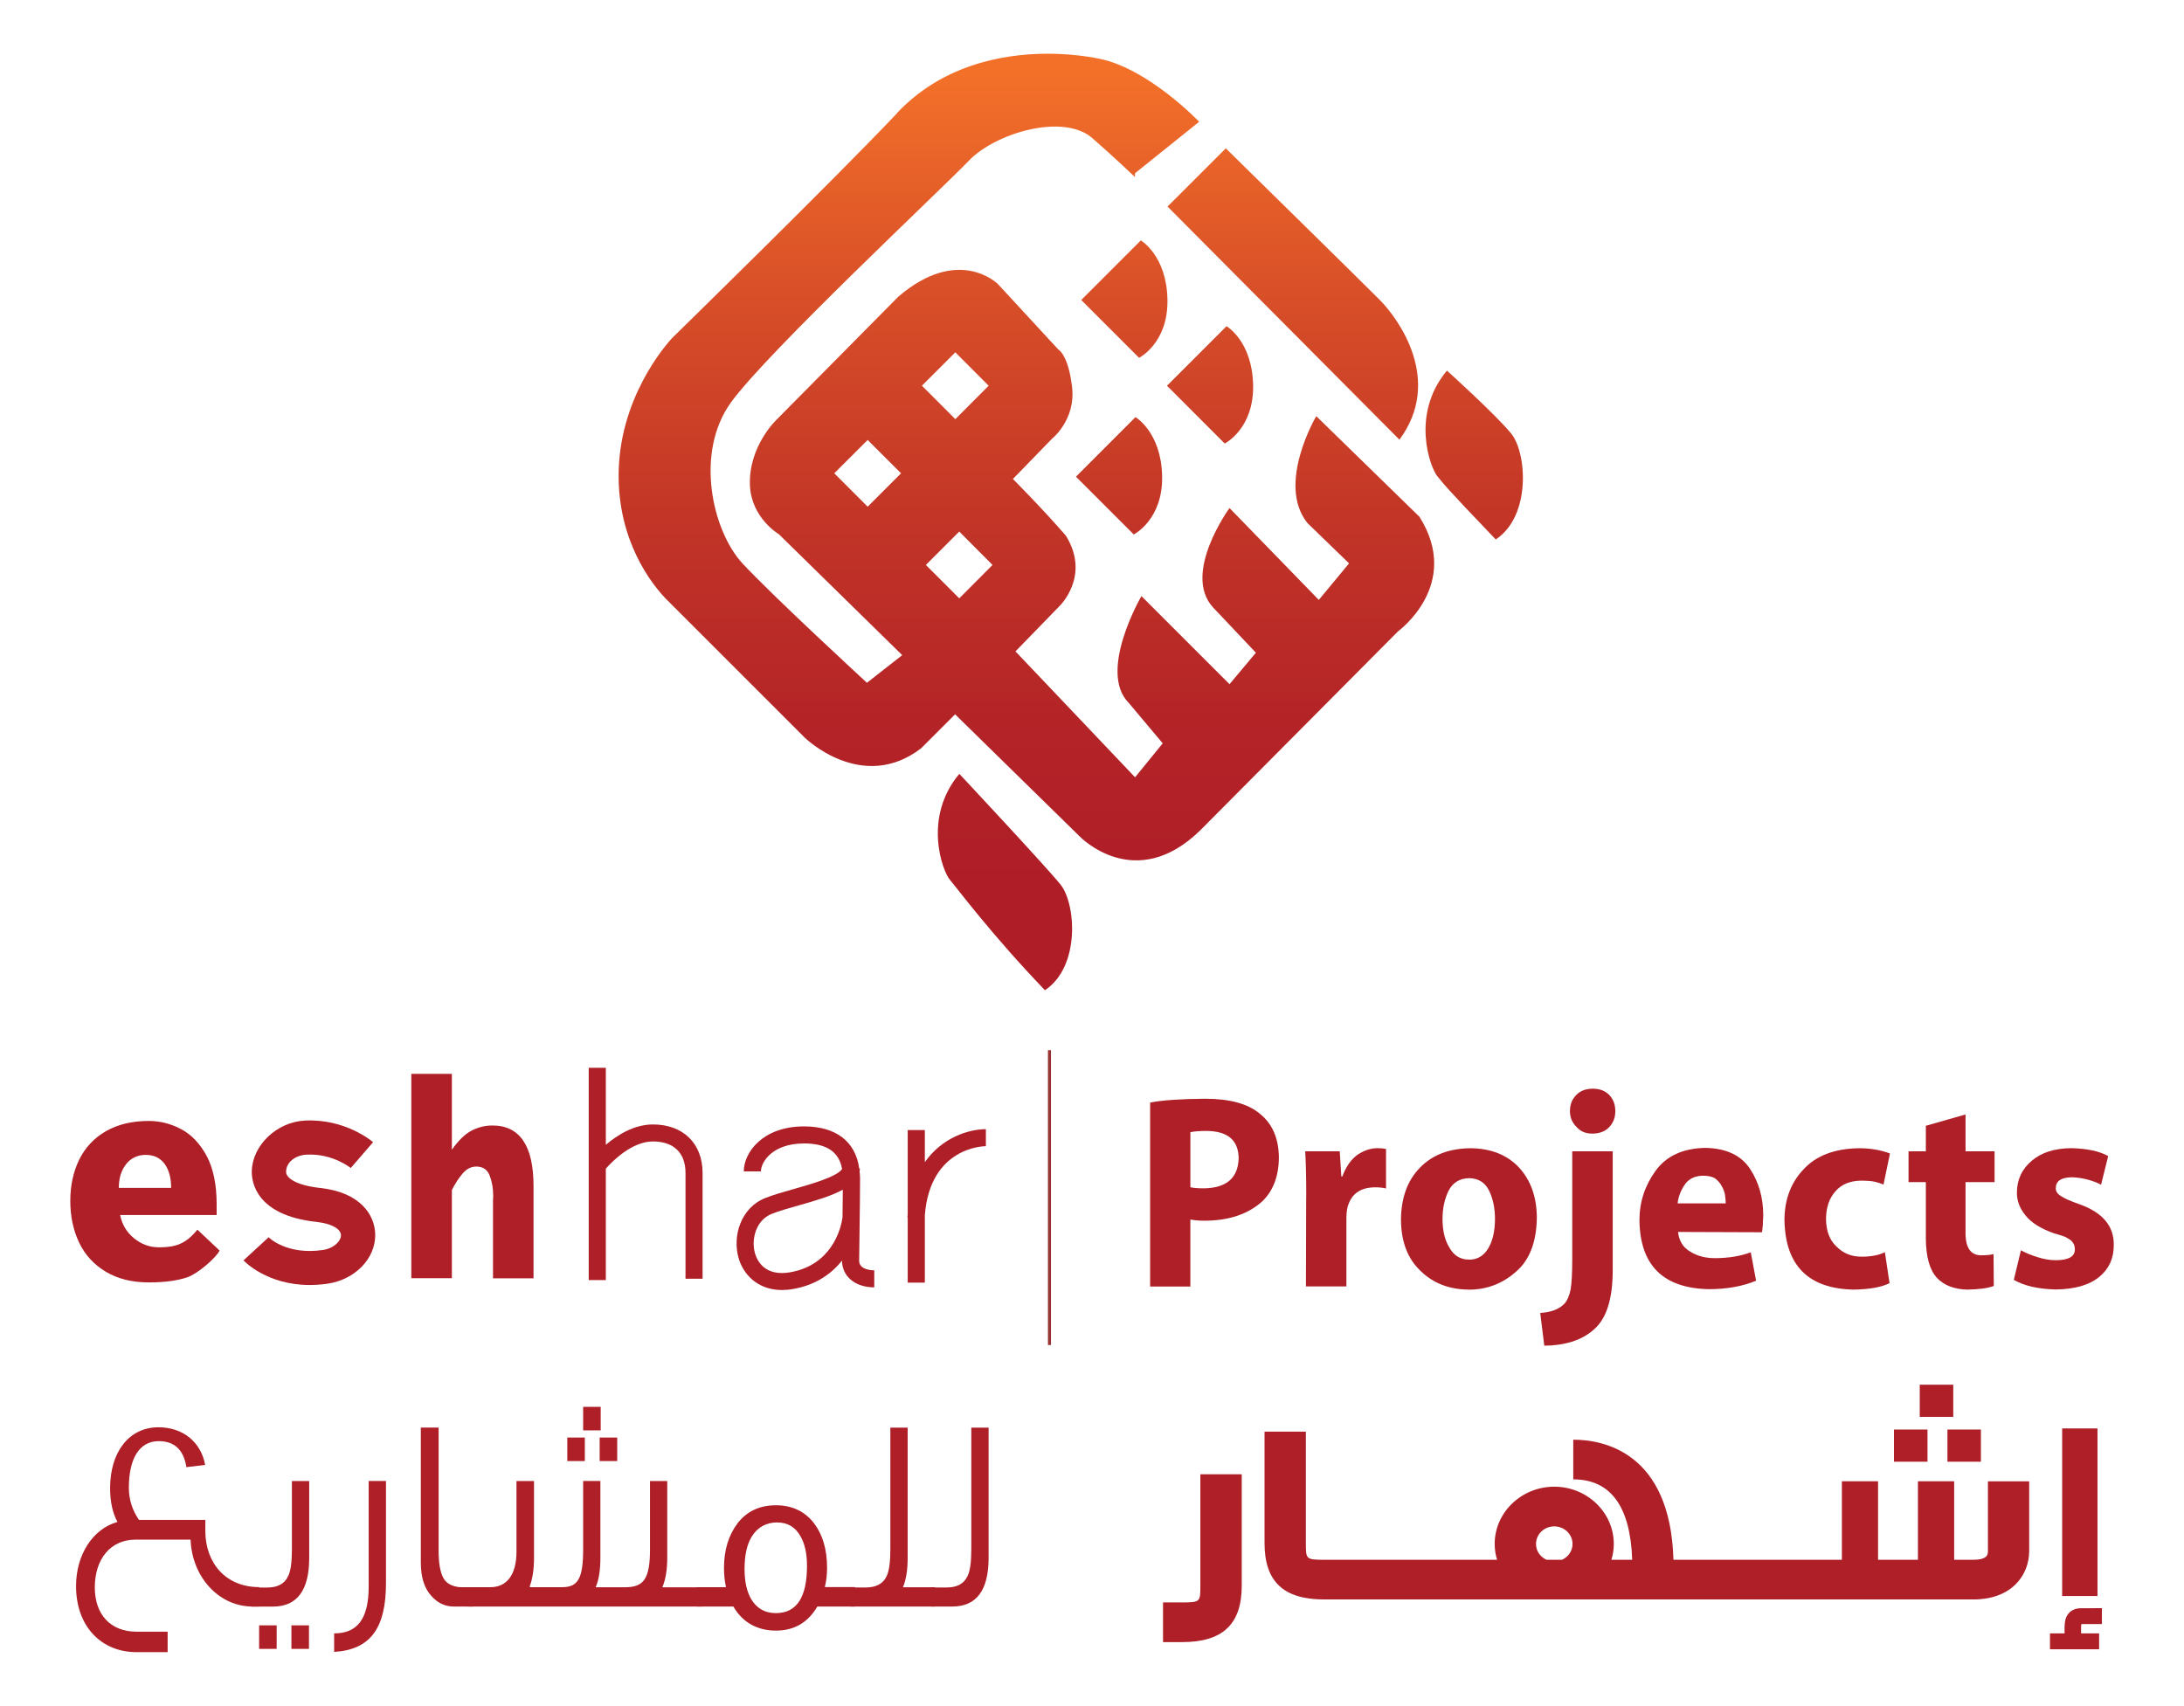 <svg xmlns="http://www.w3.org/2000/svg" xmlns:xlink="http://www.w3.org/1999/xlink" id="Layer_1" data-name="Layer 1" viewBox="0 0 361 282"><defs><style>      .cls-1 {        fill: url(#linear-gradient);      }      .cls-1, .cls-2, .cls-3 {        stroke-width: 0px;      }      .cls-4 {        stroke: #933;        stroke-miterlimit: 10;        stroke-width: .5px;      }      .cls-4, .cls-3 {        fill: #ae1f28;      }      .cls-2 {        fill: none;      }      .cls-5 {        clip-path: url(#clippath);      }    </style><clipPath id="clippath"><path class="cls-2" d="M156.99,145.41c1.18,1.38,6.88,9.05,15.73,18.28,5.9-3.93,5.12-14.35,2.56-17.49-2.56-3.16-16.71-18.28-16.71-18.28-6.09,7.27-2.76,16.11-1.58,17.49M177.85,78.8l9.55,9.55s4.85-2.43,4.69-9.68c-.16-7.24-4.4-9.72-4.4-9.72l-9.84,9.85M237.61,78.76c1.17,1.38.78,1.18,9.63,10.42,5.9-3.93,5.11-14.35,2.56-17.5-2.56-3.14-10.63-10.42-10.63-10.42-6.08,7.28-2.74,16.12-1.56,17.5M192.89,63.76l9.55,9.56s4.85-2.44,4.69-9.69c-.15-7.24-4.39-9.71-4.39-9.71l-9.84,9.84M178.73,49.6l9.55,9.55s4.85-2.43,4.69-9.68c-.15-7.25-4.4-9.73-4.4-9.73l-9.85,9.85M192.98,34.14l38.34,38.54c7.27-9.84-.2-20.06-3.34-23.19-3.14-3.15-25.36-24.97-25.36-24.97l-9.64,9.63M153.04,93.39l5.52-5.52,5.5,5.52-5.5,5.52-5.52-5.52M137.9,78.24l5.52-5.51,5.52,5.51-5.52,5.52-5.52-5.52M152.39,63.76l5.52-5.52,5.51,5.52-5.51,5.53-5.52-5.53M148.31,18.68c-10.2,10.8-37.13,37.12-37.13,37.12,0,0-8.01,8.22-8.85,20.69-.73,11.02,4.16,18.73,7.7,22.46l22.98,22.98s9.47,9.27,19.24,1.77l5.62-5.62,20.59,20.18s9.16,9.58,19.97-1.04l32.66-32.86s10.61-7.7,3.54-18.93l-17.06-16.64s-6.65,11.24-1.45,17.68l6.87,6.66-5,6.04-14.76-15.19s-7.9,10.82-2.71,16.44l7.07,7.48-4.36,5.2-14.56-14.56s-7.28,12.48-2.08,17.67l5.6,6.67-4.57,5.61-19.77-20.81,7.28-7.49s5.2-4.98,1.05-11.64c-3.96-4.57-8.75-9.37-8.75-9.37l6.45-6.64s3.96-3.13,3.33-8.54c-.63-5.41-2.29-6.24-2.29-6.24l-9.98-10.81s-6.45-6.45-16.43,2.07l-20.18,20.39s-4.62,4.37-4.37,10.81c.21,5.41,4.79,8.1,4.79,8.1l20.38,19.98-5.83,4.57s-15.6-14.36-20.59-19.75c-4.99-5.42-7.9-18.31-1.87-26.62,6.04-8.33,34.94-35.36,39.3-39.93,4.37-4.58,15.6-7.91,20.4-3.75,3.91,3.42,7.06,6.45,7.06,6.45v-.62l10.61-8.52s-8.32-8.74-16.44-10.41c-2.37-.48-5.33-.84-8.6-.84-7.95,0-17.67,2.13-24.88,9.79"></path></clipPath><linearGradient id="linear-gradient" x1="-3.98" y1="3.1" x2="-1.64" y2="3.1" gradientTransform="translate(354.81 240.1) rotate(90) scale(57.21)" gradientUnits="userSpaceOnUse"><stop offset="0" stop-color="#f37029"></stop><stop offset=".28" stop-color="#d74e28"></stop><stop offset=".56" stop-color="#c13427"></stop><stop offset=".81" stop-color="#b32327"></stop><stop offset="1" stop-color="#af1e27"></stop></linearGradient></defs><g class="cls-5"><rect class="cls-1" x="101.61" y="8.89" width="151.54" height="154.81"></rect></g><g><path class="cls-3" d="M62.02,204.06c-.06-3.25-2.48-6.96-9.09-7.68-3.94-.43-5.65-1.64-5.64-2.66,0-1.68,1.64-2.76,3.39-2.85,4.32-.22,7.27,2.19,7.3,2.21l3.69-4.27c-.19-.17-4.64-3.92-11.3-3.57-4.62.25-8.63,4.06-8.75,8.33-.05,1.7.59,7.33,10.7,8.42,2.4.26,4.01,1.13,4.04,2.18.01.98-1.14,2.2-3.04,2.47-5.91.85-8.82-2.02-8.92-2.11l-4.15,3.82c.18.19,3.89,4.07,10.94,4.07.92,0,1.9-.07,2.93-.21,4.57-.67,7.97-4.17,7.9-8.15"></path><path class="cls-3" d="M36.28,206.71l-3.65-3.44c-1.94,2.39-3.65,2.92-6.35,2.92-1.54,0-2.91-.5-4.13-1.5-1.22-.99-1.98-2.27-2.29-3.84h15.95v-1.82c0-3.24-.56-5.89-1.65-7.95-1.11-2.05-2.52-3.52-4.23-4.43-1.71-.9-3.49-1.35-5.33-1.35-2.78,0-5.16.58-7.12,1.71-1.96,1.14-3.42,2.71-4.4,4.71-.97,2-1.46,4.26-1.46,6.8s.49,4.86,1.46,6.89c.97,2.03,2.44,3.63,4.4,4.81,1.96,1.18,4.33,1.77,7.12,1.77,2.59,0,4.71-.28,6.38-.85,1.66-.57,4.73-3.18,5.32-4.43M20.86,192.41c.82-1,1.91-1.5,3.24-1.5s2.38.5,3.11,1.49c.71.98,1.08,2.3,1.08,3.96h-8.65c0-1.62.41-2.93,1.23-3.94"></path><path class="cls-3" d="M74.68,196.74c.57-1.13,1.19-2.06,1.83-2.8.64-.74,1.39-1.1,2.23-1.1,1.07,0,1.81.49,2.2,1.49.38.99.58,2.07.58,3.26,0,.29,0,.48-.01.57l-.02.28v12.87h6.7v-15.23c0-6.68-2.27-10.03-6.8-10.03-1.21,0-2.36.29-3.44.85-1.07.55-2.17,1.61-3.26,3.16v-12.54h-6.7v33.78h6.7v-14.57Z"></path><path class="cls-3" d="M100.14,193.18c1.2-1.35,4.36-4.49,7.79-4.49s5.38,1.89,5.38,5.2v17.49h2.82v-17.49c0-4.87-3.22-8.01-8.2-8.01-3.11,0-5.87,1.73-7.79,3.36v-12.73h-2.83v35.09h2.83v-18.42Z"></path><path class="cls-3" d="M144.52,209.99c-.42,0-2.51-.06-2.51-1.59,0-.86.03-2.9.07-5.21.04-3.04.08-6.53.08-8.46,0-.39-.05-.75-.08-1.13l.07-.4h-.12c-.59-4.47-3.83-7-9.12-7-6.88,0-9.97,4.35-9.97,7.44h2.83c0-1.45,1.8-4.62,7.14-4.62,3.72,0,5.78,1.39,6.28,4.22-.83,1.29-5.25,2.54-7.97,3.31-1.76.5-3.41.97-4.74,1.5-4.06,1.62-5.43,6.31-4.4,9.9.73,2.58,3.03,5.3,7.18,5.3.58,0,1.19-.05,1.83-.17,3.79-.65,6.36-2.54,8.09-4.69,0,2.6,2.19,4.42,5.33,4.42v-2.83ZM139.26,201.37h-.03c0,.08-.84,7.6-8.63,8.95-4.22.73-5.46-1.95-5.81-3.15-.66-2.33.19-5.48,2.75-6.5,1.18-.48,2.77-.93,4.45-1.4,2.66-.76,5.37-1.52,7.32-2.61,0,1.39-.04,3.06-.05,4.72"></path><path class="cls-3" d="M152.87,192.1v-5.29h-2.83v13.92l-.05.56h.05v10.74h2.83v-11.16c.88-11.24,9.7-11.4,10.09-11.4v-2.81c-2.77,0-7.18,1.32-10.09,5.45"></path></g><line class="cls-4" x1="173.47" y1="173.6" x2="173.47" y2="222.34"></line><g><rect class="cls-3" x="340.86" y="236.13" width="5.84" height="27.7"></rect><path class="cls-3" d="M205.25,262.13v-18.42h-6.84v18.42c0,2.66,0,2.76-3.02,2.76h-3.15v6.56h3.15c6.72,0,9.86-2.96,9.86-9.32"></path><path class="cls-3" d="M218.87,264.4h107.3c6.38,0,9.24-4.03,9.24-8.02v-11.51h-6.82v11.51c0,.51,0,1.46-2.42,1.46h-3.16v-12.98h-5.99v12.98h-6.59v-12.98h-5.98v12.98h-27.84c-.51-17.87-11.69-19.85-16.56-19.85v6.56c6.18,0,9.44,4.47,9.74,13.29h-3.44c.26-.83.4-1.71.4-2.61,0-5.22-4.42-9.47-9.84-9.47s-9.85,4.25-9.85,9.47c0,.9.14,1.78.4,2.61h-28.59c-3.02,0-3.02-.1-3.02-2.76v-18.42h-6.83v18.42c0,6.36,3.13,9.32,9.85,9.32M256.91,252.32c1.66,0,3.02,1.3,3.02,2.91,0,1.15-.71,2.14-1.73,2.61h-2.58c-1.03-.47-1.73-1.46-1.73-2.61,0-1.61,1.35-2.91,3.02-2.91"></path><rect class="cls-3" x="317.32" y="228.9" width="5.54" height="5.32"></rect><rect class="cls-3" x="313.06" y="236.31" width="5.54" height="5.32"></rect><rect class="cls-3" x="321.9" y="236.31" width="5.53" height="5.32"></rect><path class="cls-3" d="M346.31,265.85c-.84,0-1.73,0-2.34,0-.8.01-1.45.25-1.92.72-.84.83-.81,2.06-.79,3.35v.09h-2.41v2.63h8.12v-2.63h-2.98v-.14c0-.47-.02-1.09.04-1.4.59,0,1.46,0,2.28,0h1.12v-2.63h-1.11Z"></path></g><g><path class="cls-3" d="M190.11,182.26c2.02-.39,5.04-.6,9.06-.63,4.11,0,7.14.83,9.1,2.5,2.02,1.62,3.06,3.99,3.12,7.1,0,3.1-.89,5.53-2.68,7.3-2.36,2.17-5.58,3.26-9.65,3.26-.89,0-1.65-.07-2.3-.2v11.08h-6.65v-30.4ZM196.75,196.26c.56.12,1.31.18,2.25.18,3.74-.06,5.65-1.72,5.74-4.97-.03-2.96-1.77-4.46-5.22-4.52-1.34,0-2.26.08-2.76.22v9.09Z"></path><path class="cls-3" d="M215.91,197.66c0-3.14-.06-5.58-.17-7.34h5.71l.26,4.15h.17c.62-1.65,1.47-2.86,2.56-3.62,1.09-.7,2.18-1.05,3.26-1.05.53,0,1,.05,1.4.13v6.53c-.53-.13-1.14-.19-1.85-.19-2.52.03-4.04,1.21-4.57,3.53-.09.45-.13.96-.13,1.54v11.31h-6.69l.04-15.01Z"></path><path class="cls-3" d="M242.72,213.18c-3.22-.04-5.85-1.07-7.9-3.08-2.14-2.01-3.22-4.83-3.25-8.46.03-3.65,1.08-6.53,3.16-8.64,2.05-2.1,4.83-3.16,8.35-3.19,3.35.03,6,1.08,7.97,3.15,1.96,2.11,2.96,4.89,2.98,8.33-.06,4.05-1.21,7.03-3.47,8.95-2.21,1.96-4.81,2.95-7.79,2.95h-.04ZM242.85,208.23c1.35,0,2.4-.63,3.16-1.89.73-1.23,1.1-2.85,1.1-4.87,0-1.73-.32-3.28-.97-4.65-.67-1.35-1.77-2.03-3.29-2.06-1.57.03-2.7.72-3.4,2.06-.67,1.36-1.01,2.93-1.01,4.69,0,1.93.38,3.51,1.14,4.73.73,1.32,1.81,1.98,3.23,1.98h.04Z"></path><path class="cls-3" d="M254.59,217.04c1.76-.11,3.08-.6,3.95-1.48.5-.52.86-1.33,1.08-2.44.17-1.06.26-2.68.26-4.85v-17.95h6.69v19.65c0,4.7-1.01,7.95-3.03,9.73-1,.92-2.22,1.61-3.66,2.08-1.48.45-3.02.67-4.62.67l-.67-5.41ZM263.17,187.39c-1.1,0-1.96-.37-2.6-1.12-.71-.7-1.07-1.56-1.07-2.59,0-1.1.36-2,1.07-2.7.67-.67,1.57-1.01,2.71-1.01s2.02.34,2.69,1.01c.68.7,1.03,1.6,1.03,2.7,0,1.03-.32,1.89-.96,2.59-.68.74-1.62,1.12-2.82,1.12h-.04Z"></path><path class="cls-3" d="M277.37,203.67c.17,1.47.83,2.54,1.98,3.21,1.15.73,2.51,1.1,4.09,1.1,2.24,0,4.22-.32,5.95-.97l.88,4.7c-2.24.93-4.84,1.4-7.8,1.4-7.57-.15-11.39-3.95-11.48-11.41,0-2.99.89-5.71,2.66-8.15,1.76-2.44,4.49-3.71,8.19-3.8,3.47.06,5.95,1.22,7.44,3.48,1.45,2.22,2.17,4.78,2.17,7.68-.03,1.25-.1,2.18-.21,2.79l-13.86-.05ZM285.25,198.94c0-.44-.04-.93-.13-1.49-.11-.53-.31-1.01-.58-1.47-.26-.47-.62-.87-1.1-1.22-.5-.27-1.15-.41-1.94-.41-1.41.03-2.43.55-3.08,1.56-.65.99-1.02,2-1.12,3.02h7.94Z"></path><path class="cls-3" d="M312.33,212.11c-1.32.67-3.31,1.03-5.97,1.07-7.46-.16-11.26-3.99-11.4-11.47,0-3.39,1.05-6.2,3.16-8.42,2.08-2.26,5.13-3.42,9.16-3.48,1.88,0,3.58.29,5.12.87l-1.07,5.14c-.37-.17-.87-.34-1.48-.48-.61-.12-1.37-.17-2.26-.17-1.79.03-3.18.6-4.17,1.72-1.03,1.13-1.56,2.64-1.59,4.53,0,2.04.59,3.6,1.76,4.67,1.09,1.1,2.46,1.65,4.12,1.65,1.56,0,2.84-.25,3.85-.74l.77,5.11Z"></path><path class="cls-3" d="M324.89,184.22v6.1h4.8v5.09h-4.8v8.14c-.06,2.67.82,3.99,2.65,3.96.82,0,1.48-.07,1.98-.2l.04,5.27c-.93.36-2.37.56-4.32.6-2.19-.04-3.88-.68-5.06-1.92-1.23-1.33-1.85-3.54-1.85-6.64v-9.21h-2.86v-5.09h2.86v-4.22l6.56-1.87Z"></path><path class="cls-3" d="M334.05,206.68c.67.39,1.56.76,2.64,1.1,1.05.36,2.08.54,3.12.54,2.13,0,3.18-.61,3.15-1.84,0-.57-.22-1.05-.66-1.45-.24-.18-.57-.38-1.01-.6-.49-.18-1.07-.36-1.74-.54-2.24-.79-3.82-1.78-4.75-2.98-.95-1.16-1.42-2.4-1.42-3.72,0-2.18.83-3.95,2.48-5.33,1.58-1.34,3.73-2.03,6.47-2.06,2.66.06,4.71.5,6.14,1.31l-1.18,4.74c-.52-.3-1.2-.57-2.05-.81-.89-.25-1.82-.4-2.78-.43-1.77.03-2.65.63-2.65,1.79-.03.52.26.96.86,1.32.54.37,1.51.81,2.91,1.3,3.96,1.37,5.89,3.66,5.81,6.86,0,2.13-.78,3.85-2.35,5.16-1.64,1.37-4.05,2.08-7.23,2.12-2.91-.07-5.22-.6-6.94-1.59l1.18-4.91Z"></path></g><g><path class="cls-3" d="M42.84,265.57h-1.1c-5.51,0-9.99-4.8-10.24-11.06h-9.1c-4.08,0-6.73,3.15-6.73,7.91,0,4.39,2.53,7.31,6.9,7.31h5.14v3.38h-5.14c-5.83,0-10-4.25-10-10.93,0-5.17,2.77-9.46,6.85-10.6-.81-1.46-1.22-3.34-1.22-5.58,0-5.9,3.06-10.06,8-10.06,4.08,0,7.02,2.47,7.71,6.22l-3.1.37c-.45-2.88-2-4.3-4.57-4.3-3.18,0-4.94,2.83-4.94,7.72,0,1.92.57,3.7,1.67,5.3h10.97v1.83c0,5.21,3.3,9.28,8.9,9.28v3.2Z"></path><path class="cls-3" d="M51.11,244.82v12.71c0,5.35-2,8.05-6,8.05h-3.59v-3.15h2.65c1.75,0,2.9-.64,3.47-1.92.41-.82.61-2.29.61-4.39v-11.29h2.86ZM45.73,272.57h-2.9v-3.89h2.9v3.89ZM51.07,272.57h-2.9v-3.89h2.9v3.89Z"></path><path class="cls-3" d="M63.8,244.82v16.87c0,7.45-2.57,11.02-8.57,11.38v-3.06c3.79,0,5.71-2.33,5.71-7.73v-17.46h2.86Z"></path><path class="cls-3" d="M78.24,265.57h-3.22c-1.47,0-2.69-.59-3.71-1.74-1.18-1.28-1.75-3.11-1.75-5.53v-22.31h2.94v20.39c0,2.1.29,3.61.82,4.53.45.78,1.22,1.23,2.33,1.42.28.05.61.05,2.61.05v3.2Z"></path><path class="cls-3" d="M116.06,265.57h-38.76v-3.2h3.79c2.61,0,4.28-1.97,4.28-5.85v-11.7h2.9v12.71c0,1.88-.25,3.43-.69,4.66v.18h5.34c2.61,0,3.47-1.42,3.47-6.26v-11.29h2.85v12.71c0,1.97-.24,3.61-.78,4.85h4.9c3.06,0,4.08-1.42,4.08-6.26v-11.29h2.85v12.71c0,1.97-.28,3.61-.81,4.85h6.57v3.2ZM96.67,241.52h-2.9v-3.89h2.9v3.89ZM99.29,236.45h-2.9v-3.89h2.9v3.89ZM102.02,241.52h-2.9v-3.89h2.9v3.89Z"></path><path class="cls-3" d="M141.34,265.57h-6.24c-1.55,2.65-3.83,3.98-6.85,3.98s-5.51-1.32-7.02-3.98h-6.04v-3.2h4.81c-.2-.96-.33-2.01-.33-3.16,0-3.02.78-5.48,2.28-7.45,1.55-1.97,3.67-2.93,6.32-2.93s4.77,1.01,6.28,2.97c1.43,1.88,2.16,4.34,2.16,7.36,0,1.14-.12,2.19-.37,3.2h4.98v3.2ZM133.39,258.85c0-2.06-.37-3.7-1.1-4.94-.86-1.51-2.12-2.24-3.88-2.24s-3.26.82-4.2,2.42c-.78,1.33-1.14,3.06-1.14,5.3,0,2.06.37,3.75,1.14,5.03.94,1.51,2.28,2.24,4.04,2.24,3.43,0,5.14-2.6,5.14-7.82Z"></path><path class="cls-3" d="M154.55,265.57h-14.07v-3.15h2.61c1.75,0,2.9-.64,3.47-1.88.41-.87.61-2.33.61-4.43v-20.11h2.86v21.53c0,1.97-.25,3.61-.78,4.85h5.3v3.2Z"></path><path class="cls-3" d="M163.41,235.99v21.53c0,5.35-2,8.05-6,8.05h-3.55v-3.15h2.61c1.75,0,2.9-.64,3.47-1.92.41-.82.61-2.29.61-4.39v-20.11h2.86Z"></path></g></svg>